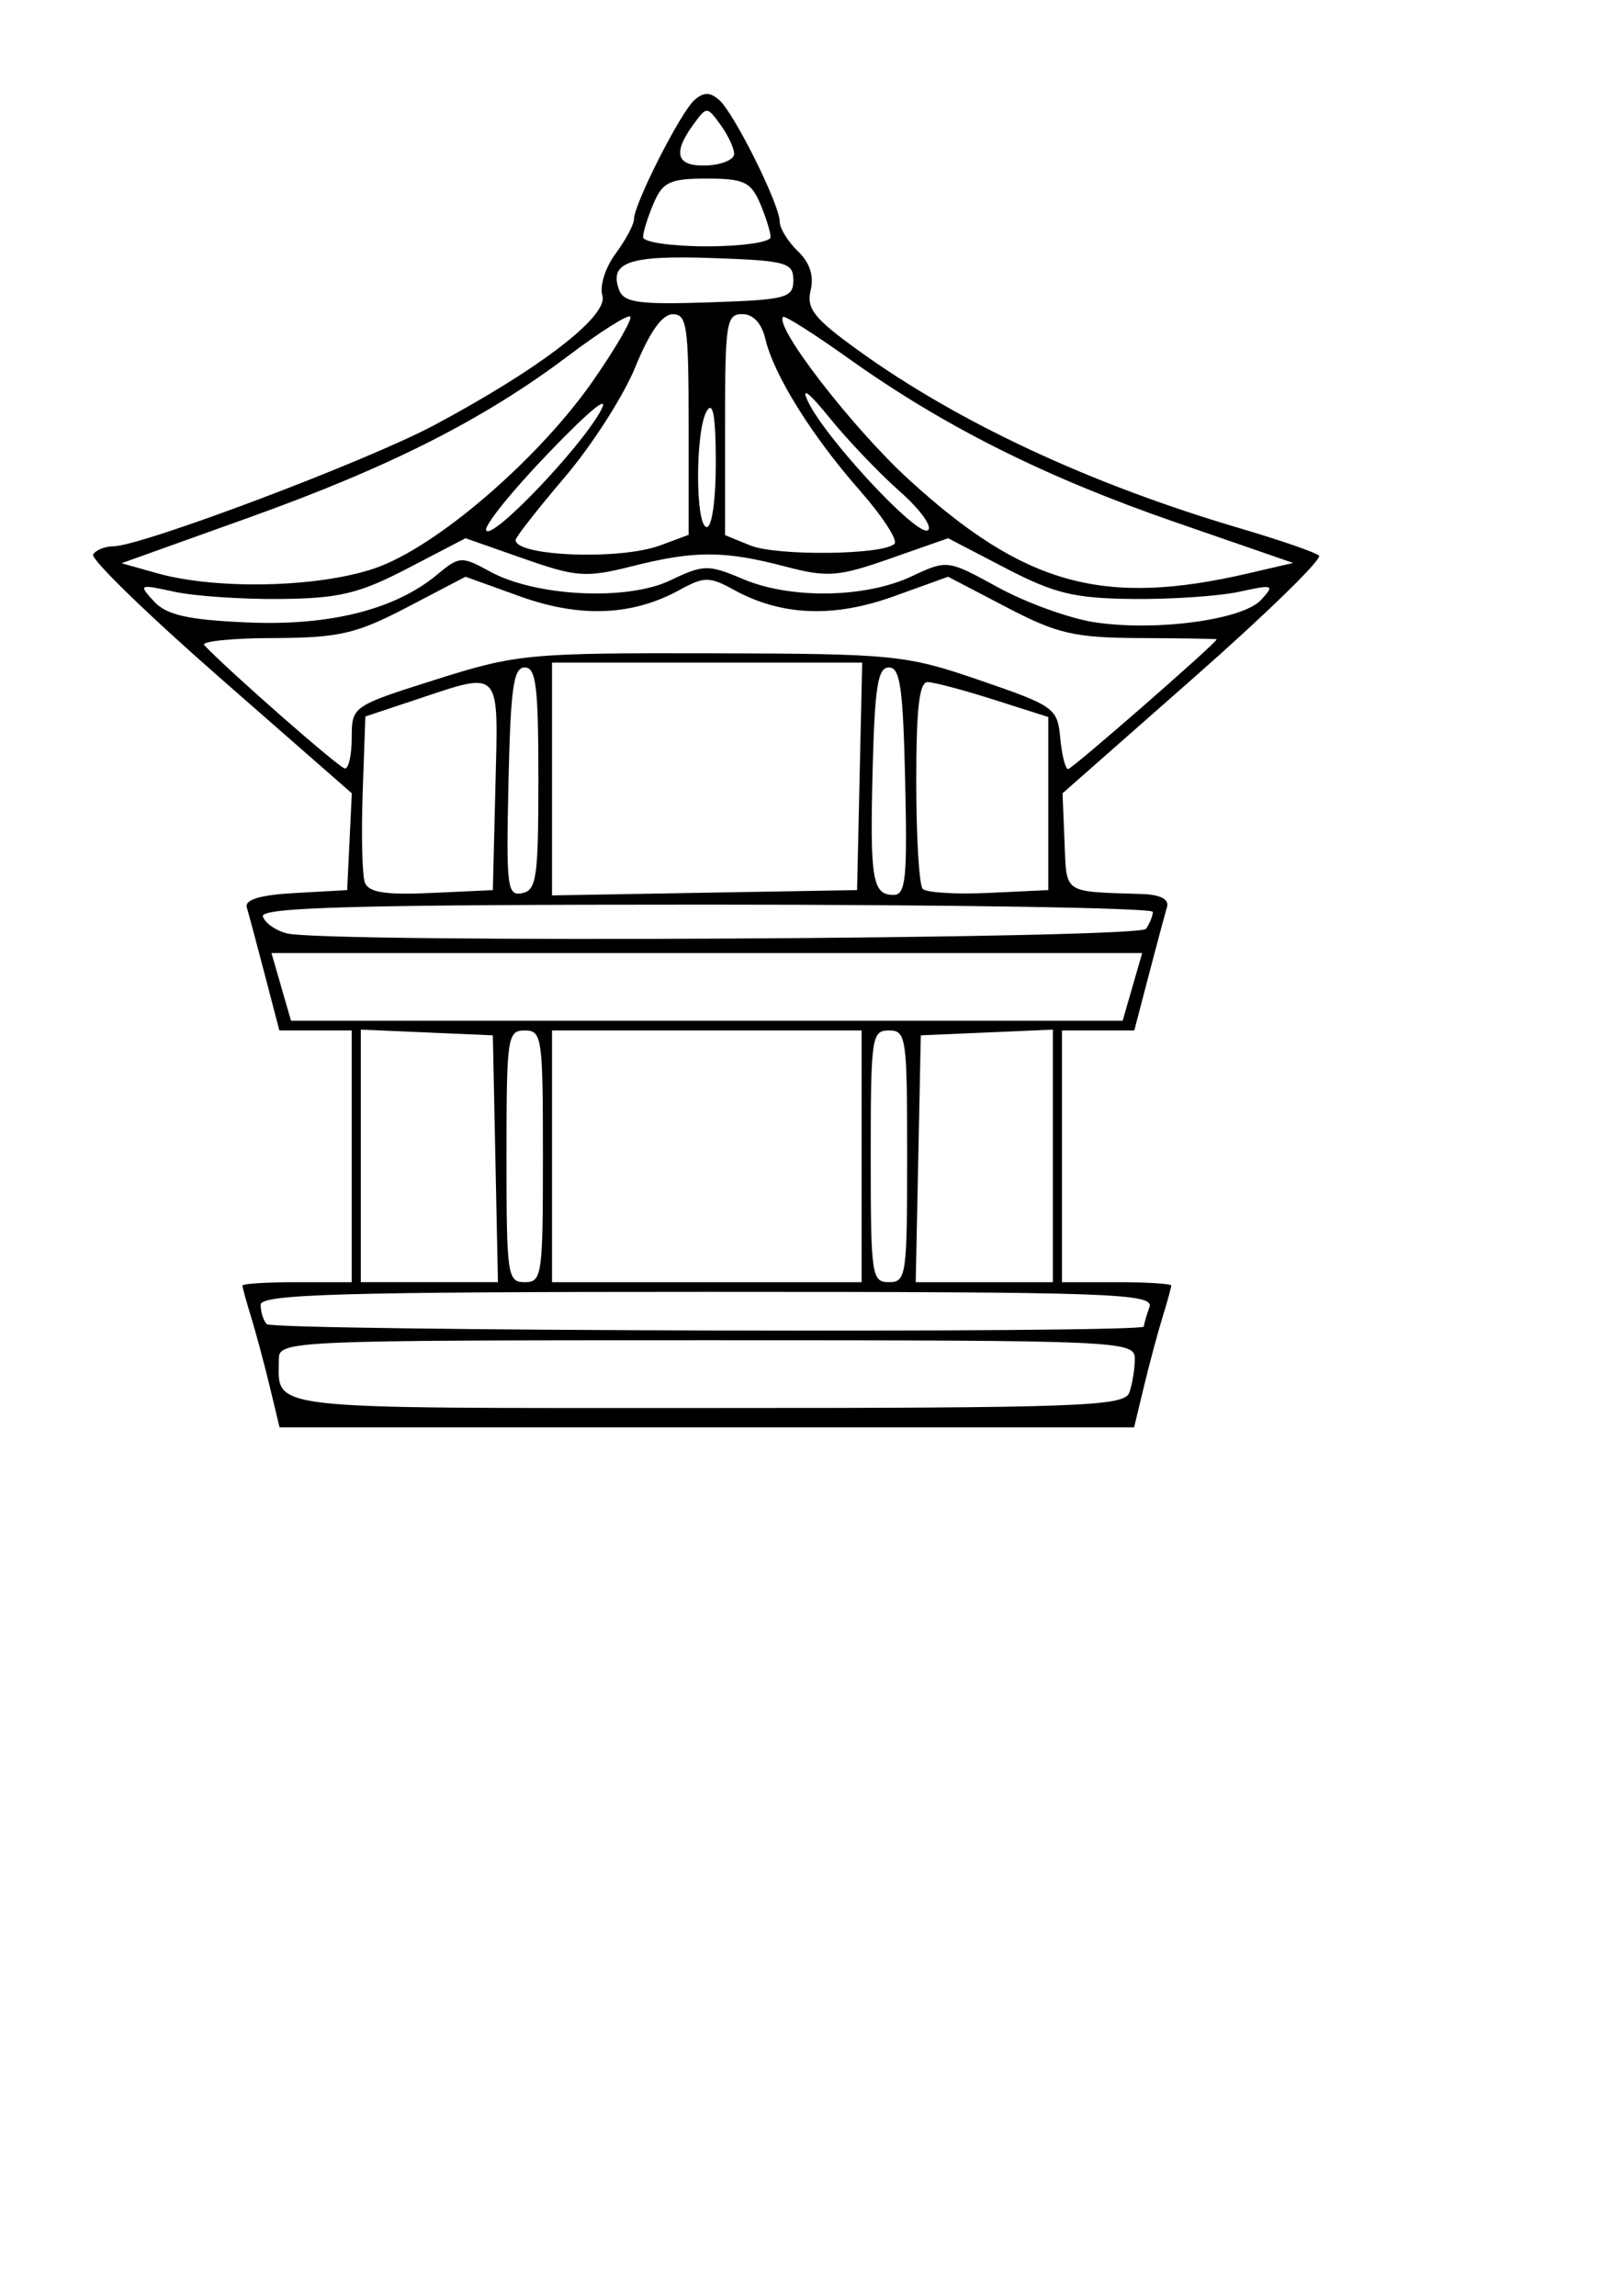 <?xml version="1.0" encoding="UTF-8" standalone="no"?>
<!-- Created with Inkscape (http://www.inkscape.org/) -->

<svg
   xmlns:dc="http://purl.org/dc/elements/1.1/"
   xmlns:cc="http://creativecommons.org/ns#"
   xmlns:rdf="http://www.w3.org/1999/02/22-rdf-syntax-ns#"
   xmlns:svg="http://www.w3.org/2000/svg"
   xmlns="http://www.w3.org/2000/svg"
   xmlns:sodipodi="http://sodipodi.sourceforge.net/DTD/sodipodi-0.dtd"
   xmlns:inkscape="http://www.inkscape.org/namespaces/inkscape"
   id="svg4165"
   version="1.1"
   inkscape:version="0.91 r13725"
   width="210mm"
   height="297mm"
   viewBox="0 0 744.094 1052.362"
   sodipodi:docname="hanok_vector.svg">
  <defs
     id="defs4169" />
  <sodipodi:namedview
     pagecolor="#ffffff"
     bordercolor="#666666"
     borderopacity="1"
     objecttolerance="10"
     gridtolerance="10"
     guidetolerance="10"
     inkscape:pageopacity="0"
     inkscape:pageshadow="2"
     inkscape:window-width="1251"
     inkscape:window-height="755"
     id="namedview4167"
     showgrid="false"
     inkscape:zoom="1"
     inkscape:cx="535.90914"
     inkscape:cy="1075.4882"
     inkscape:window-x="0"
     inkscape:window-y="1"
     inkscape:window-maximized="1"
     inkscape:current-layer="svg4165"
     units="mm" />
  <path
     style="fill:#000000"
     d="m 123.632,635.429 c -2.497,-10.372 -6.326,-24.648 -8.51,-31.724 -2.184,-7.076 -3.971,-13.566 -3.971,-14.422 0,-0.858 11.272,-1.556 25.048,-1.556 l 25.048,0 0,-57.687 0,-57.686 -16.582,0 -16.582,0 -6.664,-25.515 c -3.665,-14.033 -7.381,-27.914 -8.257,-30.848 -1.084,-3.628 6.01,-5.754 22.203,-6.655 l 23.796,-1.321 1.07,-22.186 1.07,-22.188 -60.381,-52.869 C 67.709,281.694 41.508,256.234 42.694,254.194 c 1.186,-2.038 5.333,-3.733 9.215,-3.764 13.198,-0.138 116.361,-39.058 147.357,-55.638 48.616,-26.004 79.688,-49.957 76.903,-59.284 -1.328,-4.446 1.315,-12.829 6.071,-19.256 4.632,-6.259 8.422,-13.379 8.422,-15.819 0,-6.909 21.357,-48.971 27.71,-54.575 4.229,-3.731 7.145,-3.731 11.374,0 6.89,6.078 27.71,47.926 27.71,55.697 0,3.057 3.727,9.144 8.282,13.525 5.559,5.348 7.502,11.27 5.909,18.017 -1.989,8.423 1.572,12.897 21.985,27.618 45.777,33.017 106.4,61.268 174.645,81.388 18.369,5.414 34.768,11.074 36.443,12.573 1.675,1.501 -24.097,26.632 -57.271,55.847 l -60.316,53.117 0.913,22.188 c 0.995,24.191 -1.069,22.787 35.223,23.967 8.728,0.281 12.851,2.381 11.766,5.986 -0.919,3.05 -4.669,17.028 -8.335,31.062 l -6.664,25.515 -16.582,0 -16.582,0 0,57.686 0,57.687 25.048,0 c 13.776,0 25.048,0.703 25.048,1.556 0,0.858 -1.787,7.346 -3.97,14.422 -2.184,7.076 -6.013,21.351 -8.51,31.724 l -4.54,18.859 -195.887,0 -195.887,0 -4.54,-18.859 z m 394.102,2.966 c 1.394,-3.861 2.534,-10.85 2.534,-15.531 0,-8.271 -5.572,-8.513 -196.209,-8.513 -190.637,0 -196.209,0.239 -196.209,8.513 0,23.736 -10.321,22.549 196.209,22.549 170.445,0 191.416,-0.759 193.675,-7.018 z m 6.709,-30.336 c 0,-1.026 1.14,-5.014 2.534,-8.875 2.289,-6.341 -17.248,-7.018 -202.471,-7.018 -168.055,0 -205.005,1.068 -205.005,5.917 0,3.254 1.252,7.247 2.783,8.875 2.964,3.15 402.159,4.245 402.159,1.096 z m -297.32,-76.908 -1.168,-56.578 -30.266,-1.307 -30.266,-1.308 0,57.881 0,57.881 31.435,0 31.435,0 -1.168,-56.576 z m 21.792,-1.11 c 0,-54.728 -0.428,-57.687 -8.349,-57.687 -7.921,0 -8.349,2.959 -8.349,57.687 0,54.728 0.428,57.686 8.349,57.686 7.921,0 8.349,-2.958 8.349,-57.686 z m 146.113,0 0,-57.687 -70.969,0 -70.969,0 0,57.687 0,57.686 70.969,0 70.969,0 0,-57.686 z m 20.873,0 c 0,-54.728 -0.428,-57.687 -8.349,-57.687 -7.921,0 -8.349,2.959 -8.349,57.687 0,54.728 0.428,57.686 8.349,57.686 7.921,0 8.349,-2.958 8.349,-57.686 z m 66.795,-0.196 0,-57.881 -30.266,1.308 -30.266,1.307 -1.168,56.576 -1.168,56.577 31.435,0 31.435,0 0,-57.88 z m 36.481,-77.462 4.484,-15.531 -199.602,0 -199.602,0 4.484,15.531 4.484,15.531 190.634,0 190.634,0 4.484,-15.531 z m 6.246,-26.624 c 1.687,-2.44 3.096,-5.935 3.131,-7.766 0.035,-1.83 -92.144,-3.327 -204.842,-3.327 -159.604,0 -204.53,1.195 -203.205,5.424 0.936,2.983 5.901,6.477 11.034,7.765 17.937,4.499 390.695,2.516 393.883,-2.096 z M 227.139,360.307 c 1.355,-54.535 3.031,-52.729 -36.67,-39.522 l -22.961,7.64 -1.231,34.962 c -0.677,19.229 -0.233,37.727 0.986,41.106 1.655,4.585 9.381,5.809 30.454,4.83 l 28.236,-1.307 1.185,-47.703 z m 19.688,-3.389 c 0,-42.347 -1.059,-50.969 -6.262,-50.969 -5.147,0 -6.472,9.347 -7.441,52.493 -1.086,48.337 -0.59,52.372 6.262,50.969 6.623,-1.363 7.441,-7.125 7.441,-52.493 z m 147.289,-1.054 1.176,-52.139 -71.102,0 -71.102,0 0,53.357 0,53.356 69.926,-1.223 69.926,-1.208 1.176,-52.141 z m 20.873,2.219 c -0.966,-42.834 -2.294,-52.14 -7.438,-52.14 -5.089,0 -6.486,8.668 -7.46,46.293 -1.316,50.831 -0.138,57.986 9.549,57.986 5.614,0 6.361,-7.282 5.349,-52.139 z m 65.618,10.247 0,-39.672 -25.048,-7.969 c -13.776,-4.383 -27.396,-7.996 -30.266,-8.03 -3.842,0 -5.218,12.037 -5.218,45.794 0,25.218 1.329,47.266 2.954,48.993 1.625,1.726 15.245,2.558 30.266,1.848 l 27.312,-1.293 0,-39.673 z M 161.259,338.113 c 0.012,-14.349 0.209,-14.484 38.616,-26.636 36.903,-11.673 42.465,-12.203 126.271,-12.012 83.951,0.196 89.172,0.717 123.153,12.388 34.092,11.71 35.536,12.748 36.793,26.434 0.719,7.837 2.339,14.248 3.6,14.248 1.822,0 68.179,-57.934 68.137,-59.489 -0.004,-0.223 -15.668,-0.477 -34.803,-0.562 -30.429,-0.138 -38.15,-1.897 -61.565,-14.129 l -26.773,-13.986 -25.048,9.023 c -27.483,9.9 -51.462,8.919 -73.129,-2.99 -11.221,-6.168 -13.683,-6.168 -24.904,0 -21.667,11.908 -45.645,12.89 -73.129,2.99 l -25.048,-9.023 -26.773,13.986 c -23.373,12.209 -31.163,14.004 -61.346,14.129 -19.015,0 -33.268,1.532 -31.672,3.23 10.834,11.529 61.935,56.36 64.477,56.565 1.722,0.138 3.136,-6.237 3.143,-14.169 z m 416.909,-63.135 c 6.34,-6.893 5.66,-7.15 -9.891,-3.75 -9.184,2.009 -31.101,3.51 -48.703,3.335 -26.965,-0.265 -36.167,-2.485 -58.445,-14.083 l -26.441,-13.766 -26.543,9.314 c -23.821,8.359 -28.745,8.736 -48.009,3.684 -28.066,-7.36 -41.56,-7.408 -70,-0.239 -21.484,5.413 -25.757,5.121 -50.096,-3.418 l -26.609,-9.338 -26.441,13.766 c -22.278,11.599 -31.48,13.816 -58.445,14.083 -17.602,0.17 -39.519,-1.321 -48.703,-3.334 -16.119,-3.525 -16.44,-3.371 -9.246,4.438 5.758,6.248 15.435,8.442 42.541,9.642 38.026,1.684 68.127,-5.892 87.383,-21.992 10.033,-8.389 11.152,-8.452 24.052,-1.364 20.925,11.502 62.904,13.581 82.694,4.096 15.293,-7.33 17.485,-7.371 33.364,-0.619 21.758,9.253 56.058,8.729 77.181,-1.181 16.464,-7.724 16.598,-7.707 39.762,4.991 12.783,7.007 32.589,14.187 44.013,15.954 28.017,4.334 68.118,-1.012 76.583,-10.22 z m -5.946,-12.14 20.644,-4.789 -54.041,-18.693 c -59.714,-20.657 -105.984,-43.835 -149.669,-74.971 -15.841,-11.291 -29.401,-19.893 -30.133,-19.115 -4.138,4.4 31.844,50.934 57.611,74.508 52.984,48.47 89.131,58.475 155.588,43.06 z M 174.881,259.357 c 28.49,-11.331 73.3,-50.581 97.289,-85.219 10.281,-14.845 17.835,-27.902 16.788,-29.015 -1.048,-1.11 -13.773,6.926 -28.279,17.866 -38.877,29.316 -81.872,51.085 -146.977,74.411 l -57.982,20.776 16.235,4.566 c 28.649,8.056 78.26,6.424 102.926,-3.385 z m 127.682,-9.316 13.147,-4.872 0,-50.596 c 0,-45.258 -0.771,-50.589 -7.306,-50.521 -4.825,0 -10.629,8.238 -17.093,24.112 -5.383,13.22 -19.942,35.966 -32.354,50.543 -12.412,14.578 -22.567,27.544 -22.567,28.812 0,7.481 47.865,9.304 66.172,2.522 z m 107.548,-0.801 c 1.583,-1.684 -5.63,-12.731 -16.03,-24.548 -21.851,-24.832 -39.289,-52.801 -43.172,-69.248 -1.717,-7.27 -5.594,-11.461 -10.603,-11.461 -7.285,0 -7.897,3.926 -7.897,50.66 l 0,50.66 11.48,4.691 c 12.173,4.973 61.361,4.413 66.222,-0.759 z M 275.34,188.439 c 4.555,-8.196 -4.34,-1.068 -23.562,18.89 -16.984,17.631 -29.987,33.749 -28.896,35.819 2.51,4.761 42.706,-37.16 52.459,-54.709 z m 137.156,36.791 c -9.399,-8.299 -23.887,-23.485 -32.196,-33.748 -9.397,-11.606 -13.147,-14.465 -9.923,-7.564 7.821,16.738 50.195,62.32 55.001,59.165 2.314,-1.521 -3.483,-9.554 -12.883,-17.853 z m -84.326,-13.578 c -0.045,-20.976 -1.277,-27.958 -4.111,-23.296 -5.349,8.798 -5.349,53.248 0,53.248 2.377,0 4.147,-12.897 4.111,-29.953 z m 35.549,-83.201 c 0,-8.115 -3.188,-8.986 -37.191,-10.167 -37.954,-1.321 -47.31,1.848 -42.752,14.474 2.153,5.963 8.868,6.914 41.257,5.845 35.503,-1.167 38.686,-2.007 38.686,-10.151 z m -10.437,-19.76 c 0,-2.325 -2.18,-9.314 -4.845,-15.531 -4.187,-9.768 -7.497,-11.303 -24.378,-11.303 -16.88,0 -20.191,1.535 -24.378,11.303 -2.665,6.217 -4.845,13.206 -4.845,15.531 0,2.326 13.15,4.23 29.223,4.23 16.072,0 29.223,-1.903 29.223,-4.23 z M 336.583,70.55 c 0,-2.61 -2.818,-8.622 -6.262,-13.359 -6.199,-8.527 -6.325,-8.527 -12.524,0 -9.638,13.256 -7.625,19.251 6.262,18.648 6.888,-0.295 12.524,-2.679 12.524,-5.289 z"
     id="path4176"
     inkscape:connector-curvature="0" />
  <g
     inkscape:groupmode="layer"
     id="layer2"
     inkscape:label="vector"
     transform="translate(0,1001.362)" />
</svg>
